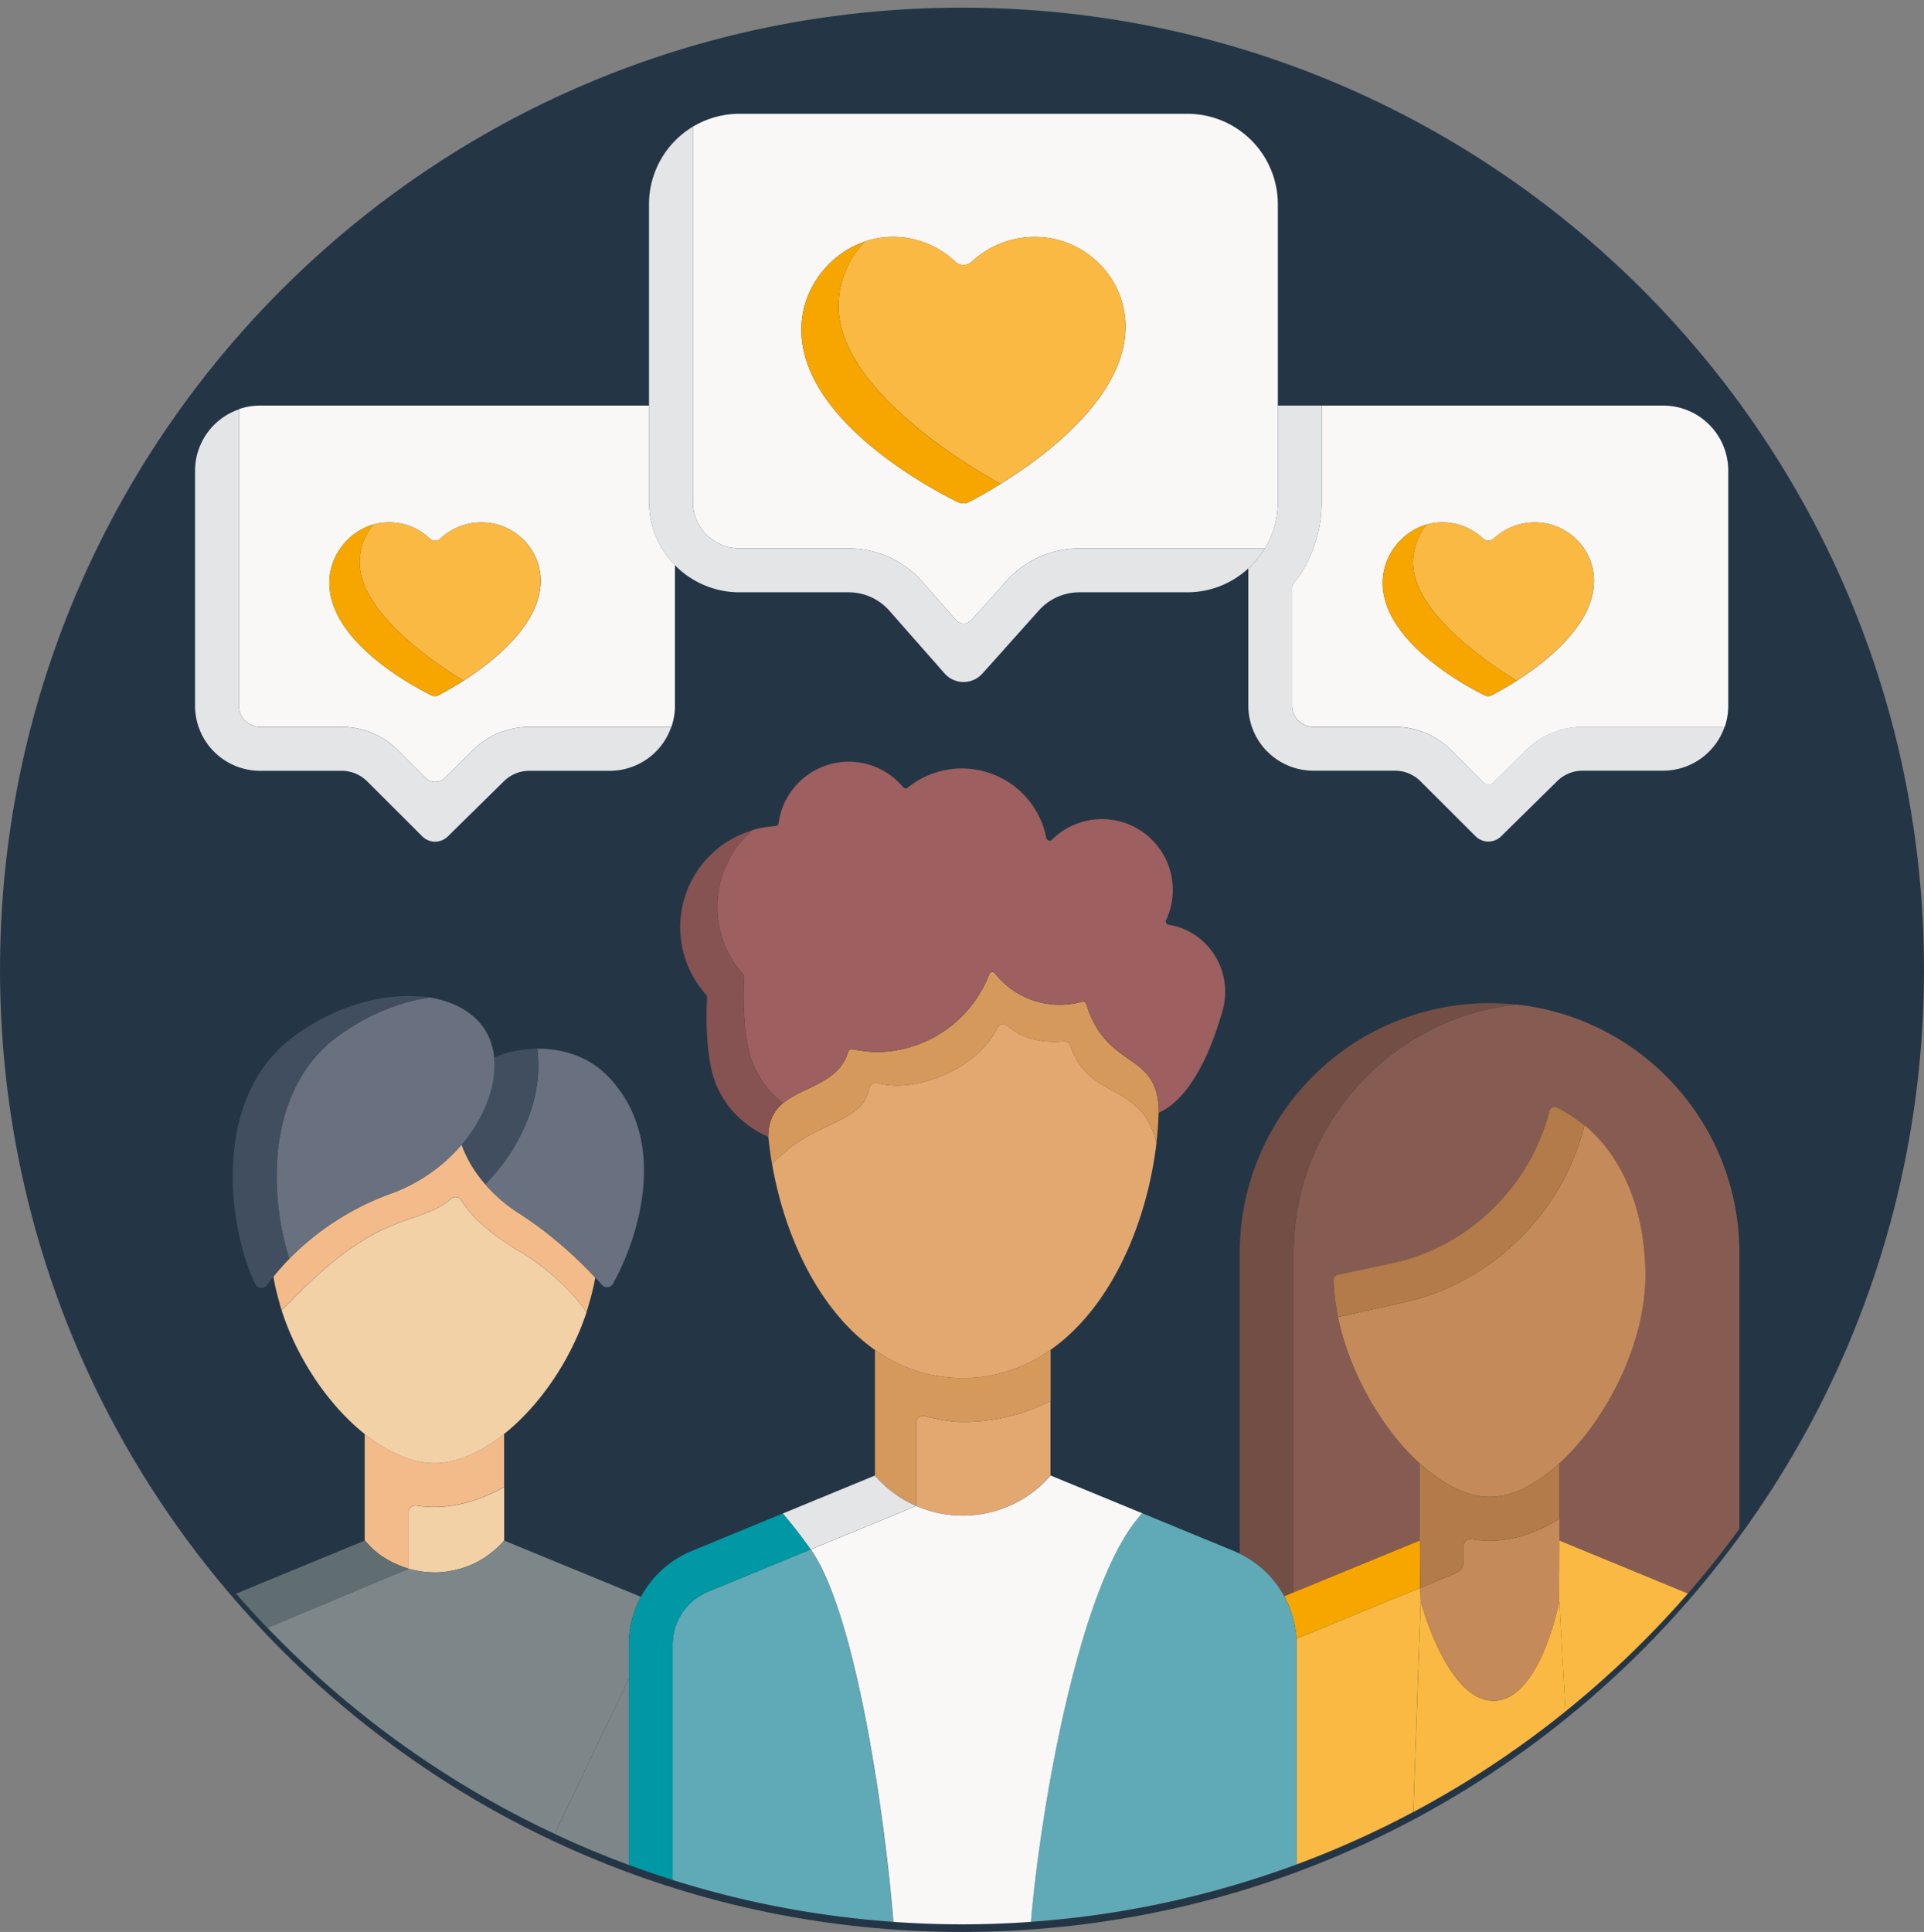 <svg id="ba6b4a5b-a5cf-4c56-8cef-e0d9edca5551" data-name="Layer 1" xmlns="http://www.w3.org/2000/svg" viewBox="0 0 1389.35 1394.86"><rect x="0" y="0" width="1389.35" height="1394.86" fill="#808080" stroke="none"/><path d="M708.66,16.75c383.66,0,694.67,311,694.67,694.67s-311,694.67-694.67,694.67S14,1095.08,14,711.42,325,16.75,708.66,16.75" transform="translate(-13.99 -11.23)" style="fill:#243646"/><path d="M362.19,1136.85a67.09,67.09,0,0,1-7.19,3.83A67.09,67.09,0,0,0,362.19,1136.85Z" transform="translate(-13.99 -11.23)" style="fill:none"/><path d="M344.08,1144.39c-1.83.46-3.66.84-5.51,1.14C340.42,1145.23,342.25,1144.85,344.08,1144.39Z" transform="translate(-13.99 -11.23)" style="fill:none"/><path d="M353.68,1141.21a66.52,66.52,0,0,1-6.72,2.41A66.52,66.52,0,0,0,353.68,1141.21Z" transform="translate(-13.99 -11.23)" style="fill:none"/><path d="M326,1146.42c-2.21-.06-4.43-.21-6.63-.49C321.59,1146.21,323.8,1146.36,326,1146.42Z" transform="translate(-13.99 -11.23)" style="fill:none"/><path d="M335.68,1146a66.72,66.72,0,0,1-8,.53A66.72,66.72,0,0,0,335.68,1146Z" transform="translate(-13.99 -11.23)" style="fill:none"/><path d="M316.4,1145.46c-1.84-.31-3.67-.71-5.49-1.18C312.73,1144.75,314.56,1145.15,316.4,1145.46Z" transform="translate(-13.99 -11.23)" style="fill:none"/><path d="M277.36,1123.49v-76.9c-25.55-20.39-48.46-53.41-60.06-89.47-.7-2.18-1.3-4.37-1.84-6.57A170.76,170.76,0,0,1,211.4,933c-1.8,2.24-3.42,4.33-4.66,6.05a4.89,4.89,0,0,1-8.36-.73c-19.2-38.94-33.06-134.36,28.17-179.13,29.7-21.7,62.82-30.64,89.91-28.59a72.07,72.07,0,0,1,7.58.73c17.68,2.82,32.08,10.76,40.14,23.35A45.14,45.14,0,0,1,370.81,775l.12-.32a81.09,81.09,0,0,1,31-6.26h0c17.58-.16,36.46,5.15,50.54,19.41,46.1,46.68,21.9,118.67,4.19,150.26a4.87,4.87,0,0,1-7.91.88c-1.31-1.48-3-3.31-4.84-5.3a173.28,173.28,0,0,1-4.46,18.7q-.74,2.8-1.64,5.58c-.09.27-.15.54-.23.8h0c-11.75,35.42-34.33,67.74-59.5,87.82v38.13l0,.13v38.68l98.73,40.67a73,73,0,0,1,36.57-33.07l66-27.2,66.42-27.36h0V985.9c-39.59-27.76-64.86-80.33-74.26-134.09,0,0,0-.09,0-.14-1.16-6.7-2-13.41-2.71-20.09,0,.13,0,.24,0,.37s-34.35-12.42-41.66-51.4c-4-21.33-2.85-44.33-2.53-49.3a2.27,2.27,0,0,0-.61-1.7,73,73,0,0,1,30-117.78c1.16-.41,2.3-.85,3.49-1.2A73,73,0,0,1,574,607.68a2.44,2.44,0,0,0,2.29-2.13,51.11,51.11,0,0,1,89.87-26,2.45,2.45,0,0,0,3.44.34,62.11,62.11,0,0,1,100,36.38,2.42,2.42,0,0,0,4.11,1.23A51.17,51.17,0,0,1,856.1,675.6a2.41,2.41,0,0,0,1.8,3.38c2,.34,4.37.8,5.65,1.17h0c25.36,7.32,40.73,34.18,33.4,60.57-7,25.14-21.63,63-46.14,74,0-.7,0-1.34,0-2-.24,7.73-.71,15.53-1.64,23.38,0,.15,0,.29,0,.44-7,58.82-33.17,118.86-76.46,149.26v37h0v53.72l0,0h0l66.06,27.21h0l66.35,27.34c1.41.58,2.78,1.23,4.15,1.9V915.88a180.41,180.41,0,0,1,180.41-180.41,176.9,176.9,0,0,1,17.91.92c.18,0,.36,0,.54,0l.66.08.39,0h-.07c90.5,9.69,161,86.29,161,179.37v199.18A691.46,691.46,0,0,0,1403.33,705.9c0-383.65-311-694.67-694.67-694.67S14,322.25,14,705.9A692,692,0,0,0,184.5,1161.77ZM154.84,520.69V351.12A46.94,46.94,0,0,1,185.74,307c.27-.1.5-.26.77-.36a47.11,47.11,0,0,1,15.37-2.56h280.8V158.74A65.31,65.31,0,0,1,548,93.39H871.39a65.34,65.34,0,0,1,65.35,65.34V304.06h278.19a47,47,0,0,1,47,47.05V520.69a46.87,46.87,0,0,1-2.57,15.38c-.09.28-.25.51-.35.78a47,47,0,0,1-44.13,30.89h-58.09a26.22,26.22,0,0,0-18.33,7.51l-40.57,39.91a13.08,13.08,0,0,1-18.4-.07l-39.79-39.72a26.24,26.24,0,0,0-18.47-7.63h-58.8a47,47,0,0,1-47.05-47v-99a65,65,0,0,1-44,17.21H793.48a39.29,39.29,0,0,0-29.24,13.06l-40.79,45.59a18.27,18.27,0,0,1-27.36-.1l-39.84-45.25a39.22,39.22,0,0,0-29.44-13.3H548a65.13,65.13,0,0,1-46.65-19.63V520.7a46.91,46.91,0,0,1-2.57,15.38c-.11.31-.3.58-.42.89a47,47,0,0,1-44.05,30.78H396.25a26.2,26.2,0,0,0-18.35,7.5l-40.57,39.91a13.08,13.08,0,0,1-18.4-.07l-39.79-39.72a26.23,26.23,0,0,0-18.47-7.62h-58.8A47,47,0,0,1,154.84,520.69Z" transform="translate(-13.99 -11.23)" style="fill:none"/><path d="M369.5,1131.66c-1.61,1.3-3.25,2.51-4.94,3.64C366.25,1134.17,367.89,1133,369.5,1131.66Z" transform="translate(-13.99 -11.23)" style="fill:none"/><path d="M377.72,1123.86a69,69,0,0,1-6,6A69,69,0,0,0,377.72,1123.86Z" transform="translate(-13.99 -11.23)" style="fill:none"/><path d="M414.5,1335.34q26.21,12.29,53.56,22.42V1223.29Z" transform="translate(-13.99 -11.23)" style="fill:#7d8689"/><path d="M327.68,1099.32a84,84,0,0,1-13-1,4.86,4.86,0,0,0-5.62,4.8v40.69c.62.18,1.24.33,1.87.5,1.82.47,3.65.87,5.49,1.18,1,.17,2,.35,3,.47,2.2.28,4.42.43,6.63.49.56,0,1.11.09,1.67.09a66.72,66.72,0,0,0,8-.53c1-.11,1.93-.29,2.89-.45,1.85-.3,3.68-.68,5.51-1.14,1-.25,1.93-.48,2.88-.77a66.52,66.52,0,0,0,6.72-2.41c.43-.19.88-.34,1.32-.53a67.09,67.09,0,0,0,7.19-3.83c.8-.48,1.58-1,2.37-1.55,1.69-1.13,3.33-2.34,4.94-3.64.74-.6,1.49-1.19,2.21-1.83a69,69,0,0,0,6-6c.1-.12.22-.22.32-.34v0h0v-38.68l0-.13v.13C361.69,1094.06,344.56,1099.32,327.68,1099.32Z" transform="translate(-13.99 -11.23)" style="fill:#f2d1a6"/><path d="M468.06,1198.74a73,73,0,0,1,8.73-34.57l-98.73-40.67h0v0c-.1.12-.22.22-.32.34a69,69,0,0,1-6,6c-.72.64-1.47,1.23-2.21,1.83-1.61,1.3-3.25,2.51-4.94,3.64-.79.52-1.57,1.07-2.37,1.55a67.09,67.09,0,0,1-7.19,3.83c-.44.19-.89.34-1.32.53a66.52,66.52,0,0,1-6.72,2.41c-.95.29-1.92.52-2.88.77-1.83.46-3.66.84-5.51,1.14-1,.16-1.92.34-2.89.45a66.72,66.72,0,0,1-8,.53c-.56,0-1.11-.08-1.67-.09-2.22-.06-4.43-.21-6.63-.49-1-.12-2-.3-3-.47-1.84-.31-3.67-.71-5.49-1.18-.63-.17-1.25-.32-1.87-.5v0a.58.58,0,0,0-.14,0l.14,0v0l-101.91,42.68a696.47,696.47,0,0,0,207.37,148.8l53.56-112Z" transform="translate(-13.99 -11.23)" style="fill:#7d8689"/><path d="M308.9,1143.79a.58.58,0,0,1,.14,0v-40.73a4.86,4.86,0,0,1,5.62-4.8,84,84,0,0,0,13,1c16.88,0,34-5.26,50.36-14.5v-38.26c-16.45,13.13-34,21.08-50.36,21.08s-33.88-7.93-50.32-21.05v76.9C279,1124.33,285.71,1136.4,308.9,1143.79Z" transform="translate(-13.99 -11.23)" style="fill:#f2bb89"/><path d="M309,1143.86v0l-.14,0c-23.19-7.39-29.87-19.46-31.54-20.3l-92.86,38.28q11,12.66,22.63,24.77Z" transform="translate(-13.99 -11.23)" style="fill:#606e72"/><path d="M439.42,952.35c-.55,1.86-1,3.74-1.64,5.58Q438.68,955.16,439.42,952.35Z" transform="translate(-13.99 -11.23)" style="fill:#f2d1a6"/><path d="M327.68,1067.64c16.37,0,33.91-8,50.36-21.08,25.17-20.08,47.75-52.4,59.5-87.82h0c-9.11-13.6-27-31.29-48-43.78-24.66-14.64-36.87-27.6-42.36-37a4.9,4.9,0,0,0-7.49-1.2c-12,10.48-27.63,12.7-46,20.74-30.1,13.14-55.62,38.84-70.8,54.33-2,2.05-3.84,3.78-5.54,5.32-.7-2.17-1.25-4.37-1.87-6.56.54,2.2,1.14,4.39,1.84,6.57,11.6,36.06,34.51,69.08,60.06,89.47C293.8,1059.71,311.33,1067.64,327.68,1067.64Z" transform="translate(-13.99 -11.23)" style="fill:#f2d1a6"/><path d="M222.87,951.79c15.18-15.49,40.7-41.19,70.8-54.33,18.41-8,34-10.26,46-20.74a4.9,4.9,0,0,1,7.49,1.2c5.49,9.43,17.7,22.39,42.36,37,21,12.49,38.88,30.18,48,43.78h0c.08-.26.14-.53.23-.8.6-1.84,1.09-3.72,1.64-5.58a173.28,173.28,0,0,0,4.46-18.7c-10.71-11.48-30.15-30.43-55.1-46.4a112.51,112.51,0,0,1-24.44-21c-.52-.6-1-1.25-1.44-1.87a87.1,87.1,0,0,1-15.53-26.71,122,122,0,0,1-51.26,35.42,196.69,196.69,0,0,0-73.24,47h0c-4.68,4.78-8.43,9.13-11.47,12.91a170.76,170.76,0,0,0,4.06,17.52c.62,2.19,1.17,4.39,1.87,6.56C219,955.57,220.86,953.84,222.87,951.79Z" transform="translate(-13.99 -11.23)" style="fill:#f2bb89"/><path d="M397,814.12a136.64,136.64,0,0,1-32.63,52.1c-.52-.6-1-1.23-1.47-1.84.48.62.92,1.27,1.44,1.87a112.51,112.51,0,0,0,24.44,21c25,16,44.39,34.92,55.1,46.4,1.86,2,3.53,3.82,4.84,5.3a4.87,4.87,0,0,0,7.91-.88c17.71-31.59,41.91-103.58-4.19-150.26-14.08-14.26-33-19.57-50.54-19.41C403.9,782.82,402.29,798.48,397,814.12Z" transform="translate(-13.99 -11.23)" style="fill:#697080"/><path d="M347.37,837.67a87.1,87.1,0,0,0,15.53,26.71c.51.61,1,1.24,1.47,1.84A136.64,136.64,0,0,0,397,814.12c5.29-15.64,6.9-31.3,4.9-45.72h0a81.09,81.09,0,0,0-31,6.26l-.12.32C372.67,794.46,364.3,817.8,347.37,837.67Z" transform="translate(-13.99 -11.23)" style="fill:#404e60"/><path d="M258.23,759.22C205.11,798,208.5,875,222.87,920.11a196.69,196.69,0,0,1,73.24-47,122,122,0,0,0,51.26-35.42c16.93-19.87,25.3-43.21,23.44-62.7a45.14,45.14,0,0,0-6.63-20.26c-8.06-12.59-22.46-20.53-40.14-23.35a72.07,72.07,0,0,0-7.58-.73c2.66.2,5.33.38,7.85.79C302.87,734.49,279.62,743.58,258.23,759.22Z" transform="translate(-13.99 -11.23)" style="fill:#697080"/><path d="M222.87,920.12h0C208.5,875,205.11,798,258.23,759.22c21.39-15.64,44.64-24.73,66.08-27.8-2.52-.41-5.19-.59-7.85-.79-27.09-2-60.21,6.89-89.91,28.59C165.32,804,179.18,899.41,198.38,938.35a4.89,4.89,0,0,0,8.36.73c1.24-1.72,2.86-3.81,4.66-6.05C214.44,929.25,218.19,924.9,222.87,920.12Z" transform="translate(-13.99 -11.23)" style="fill:#404e60"/><path d="M186.52,520.69a15.37,15.37,0,0,0,15.35,15.38h58.8A57.45,57.45,0,0,1,301.51,553l19.9,19.89a9.78,9.78,0,0,0,13.75,0l20.54-20.23a57.83,57.83,0,0,1,40.55-16.59H498.78c-.1.31-.27.59-.39.9.12-.31.31-.58.42-.89a46.91,46.91,0,0,0,2.57-15.38V419.24a65.11,65.11,0,0,1-18.7-45.73V304.07H201.88a47.11,47.11,0,0,0-15.37,2.56c-.27.1-.5.26-.77.36.27-.1.51-.25.78-.34Zm97.15-130.75h0a40.77,40.77,0,0,1,11-1.58,42.65,42.65,0,0,1,29.63,11.7,5.68,5.68,0,0,0,7.76,0,43.42,43.42,0,0,1,29.82-11.66c23.61.07,42.88,19.46,42.55,42.77-.44,30.77-33.28,57.11-55.73,71.54l-.27.16c-7.8,5-14.34,8.55-17.74,10.33a5.62,5.62,0,0,1-5.14.08c-13.45-6.63-74.56-39.19-73.69-82.12C252.21,412,265.71,395.08,283.67,389.94Z" transform="translate(-13.99 -11.23)" style="fill:#f9f8f7"/><path d="M260.67,567.75a26.23,26.23,0,0,1,18.47,7.62l39.79,39.72a13.08,13.08,0,0,0,18.4.07l40.57-39.91a26.2,26.2,0,0,1,18.35-7.5h58.09A47,47,0,0,0,498.39,537c.12-.31.29-.59.39-.9H396.25a57.83,57.83,0,0,0-40.55,16.59l-20.54,20.23a9.78,9.78,0,0,1-13.75,0L301.51,553a57.45,57.45,0,0,0-40.84-16.88h-58.8a15.37,15.37,0,0,1-15.35-15.38v-214c-.27.09-.51.24-.78.34a46.94,46.94,0,0,0-30.9,44.13V520.69a47,47,0,0,0,47,47.06Z" transform="translate(-13.99 -11.23)" style="fill:#e4e5e7"/><path d="M348.66,502.66l-.27.17.27-.16c22.45-14.43,55.29-40.77,55.73-71.54.33-23.31-18.94-42.7-42.55-42.77A43.42,43.42,0,0,0,332,400a5.68,5.68,0,0,1-7.76,0,42.65,42.65,0,0,0-29.63-11.7,40.77,40.77,0,0,0-11,1.58h0a43.68,43.68,0,0,0-9.92,26.56C273.05,451.27,322.64,486.85,348.66,502.66Z" transform="translate(-13.99 -11.23)" style="fill:#fab942"/><path d="M325.51,513.24a5.62,5.62,0,0,0,5.14-.08c3.4-1.78,9.94-5.33,17.74-10.33l.27-.17c-26-15.81-75.61-51.39-74.91-86.16a43.68,43.68,0,0,1,9.92-26.56h0c-18,5.14-31.46,22.07-31.85,41.18C251,474.05,312.06,506.61,325.51,513.24Z" transform="translate(-13.99 -11.23)" style="fill:#f7a600"/><path d="M968.42,373.51a97.13,97.13,0,0,1-13.87,50,66.92,66.92,0,0,1-6.27,8.69,4.91,4.91,0,0,0-1.18,3.16v85.3a15.38,15.38,0,0,0,15.37,15.38h58.8A57.81,57.81,0,0,1,1062.11,553l23.32,23.3a4.89,4.89,0,0,0,6.87,0l24-23.61a57.53,57.53,0,0,1,40.55-16.59h102.56c-.09.27-.24.51-.34.78.1-.27.26-.5.35-.78a46.87,46.87,0,0,0,2.57-15.38V351.11a47,47,0,0,0-47-47.05H968.42Zm75.85,16.43h0a40.66,40.66,0,0,1,11-1.58,42.62,42.62,0,0,1,29.62,11.7,5.68,5.68,0,0,0,7.76,0,43.42,43.42,0,0,1,29.82-11.66c23.61.07,42.89,19.46,42.55,42.77-.44,30.77-33.28,57.11-55.72,71.54l-.28.16c-7.79,5-14.34,8.55-17.74,10.33a5.62,5.62,0,0,1-5.14.08c-13.45-6.63-74.56-39.19-73.68-82.12C1012.82,412,1026.32,395.08,1044.27,389.94Z" transform="translate(-13.99 -11.23)" style="fill:#f9f8f7"/><path d="M1109.26,502.66l-.27.17.28-.16c22.44-14.43,55.28-40.77,55.72-71.54.34-23.31-18.94-42.7-42.55-42.77A43.42,43.42,0,0,0,1092.62,400a5.68,5.68,0,0,1-7.76,0,42.62,42.62,0,0,0-29.62-11.7,40.66,40.66,0,0,0-11,1.58h0a43.67,43.67,0,0,0-9.91,26.56C1033.65,451.27,1083.24,486.85,1109.26,502.66Z" transform="translate(-13.99 -11.23)" style="fill:#fab942"/><path d="M1086.11,513.24a5.62,5.62,0,0,0,5.14-.08c3.4-1.78,10-5.33,17.74-10.33l.27-.17c-26-15.81-75.61-51.39-74.9-86.16a43.67,43.67,0,0,1,9.91-26.56h0c-18,5.14-31.45,22.07-31.84,41.18C1011.55,474.05,1072.66,506.61,1086.11,513.24Z" transform="translate(-13.99 -11.23)" style="fill:#f7a600"/><path d="M936.74,373.52a65.11,65.11,0,0,1-9.33,33.67h0c-.08.13-.18.24-.26.37a36.12,36.12,0,0,1-2.23,3.22,66.14,66.14,0,0,1-9.5,10.88v99a47,47,0,0,0,47.05,47h58.8a26.24,26.24,0,0,1,18.47,7.63l39.79,39.72a13.08,13.08,0,0,0,18.4.07l40.57-39.91a26.22,26.22,0,0,1,18.33-7.51h58.09a47,47,0,0,0,44.13-30.89c.1-.27.25-.51.34-.78H1156.83a57.53,57.53,0,0,0-40.55,16.59l-24,23.61a4.89,4.89,0,0,1-6.87,0L1062.11,553a57.81,57.81,0,0,0-40.84-16.88h-58.8a15.38,15.38,0,0,1-15.37-15.38v-85.3a4.91,4.91,0,0,1,1.18-3.16,66.92,66.92,0,0,0,6.27-8.69,97.13,97.13,0,0,0,13.87-50V304.06H936.74Z" transform="translate(-13.99 -11.23)" style="fill:#e4e5e7"/><path d="M501.38,419.24A65.13,65.13,0,0,0,548,438.87h0a65.36,65.36,0,0,1-65.35-65.36V158.74a65.34,65.34,0,0,1,31.68-56V373.51A33.68,33.68,0,0,0,548,407.19h78.78A70.85,70.85,0,0,1,680,431.24L704.47,459a7.3,7.3,0,0,0,10.92,0l25.27-28.22a70.81,70.81,0,0,1,52.82-23.61H927.41a65.11,65.11,0,0,0,9.33-33.67V158.73a65.34,65.34,0,0,0-65.35-65.34H548a65.31,65.31,0,0,0-65.35,65.35V373.51A65.11,65.11,0,0,0,501.38,419.24ZM636.74,186.3c.65-.24,1.27-.53,1.93-.76a62.7,62.7,0,0,1,19.69-3.31,65.34,65.34,0,0,1,45.45,18,8.73,8.73,0,0,0,11.91-.07,66.7,66.7,0,0,1,45.75-17.89c36.23.11,65.8,29.86,65.28,65.62-.71,49.5-56,91.5-90.36,112.83-10,6.21-18.2,10.67-22.76,13a8.77,8.77,0,0,1-7.89.1c-20.62-10.19-114.38-60.09-113.07-126C593.22,220.27,611.62,195.65,636.74,186.3Z" transform="translate(-13.99 -11.23)" style="fill:#f9f8f7"/><path d="M927.15,407.56c-.69,1.12-1.49,2.15-2.23,3.22A36.12,36.12,0,0,0,927.15,407.56Z" transform="translate(-13.99 -11.23)" style="fill:#f9f8f7"/><path d="M924.92,410.78c.74-1.07,1.54-2.1,2.23-3.22.08-.13.18-.24.26-.37H793.48a70.81,70.81,0,0,0-52.82,23.61L715.39,459a7.3,7.3,0,0,1-10.92,0L680,431.24a70.85,70.85,0,0,0-53.22-24.05H548a33.68,33.68,0,0,1-33.67-33.68V102.72a65.34,65.34,0,0,0-31.68,56V373.51A65.36,65.36,0,0,0,548,438.87h78.78a39.22,39.22,0,0,1,29.44,13.3l39.84,45.25a18.27,18.27,0,0,0,27.36.1l40.79-45.59a39.29,39.29,0,0,1,29.24-13.06h77.91a65,65,0,0,0,44-17.21A66.14,66.14,0,0,0,924.92,410.78Z" transform="translate(-13.99 -11.23)" style="fill:#e4e5e7"/><path d="M619.48,230.79c-1.12,56.32,80.36,109.32,116.91,129.88,34.32-21.33,89.65-63.33,90.36-112.83.52-35.76-29-65.51-65.28-65.62a66.7,66.7,0,0,0-45.75,17.89,8.73,8.73,0,0,1-11.91.07,65.34,65.34,0,0,0-45.45-18,62.7,62.7,0,0,0-19.69,3.31c-.66.23-1.28.52-1.93.76.65-.24,1.28-.51,1.94-.73A67.09,67.09,0,0,0,619.48,230.79Z" transform="translate(-13.99 -11.23)" style="fill:#fab942"/><path d="M705.74,373.81a8.77,8.77,0,0,0,7.89-.1c4.56-2.37,12.77-6.83,22.76-13-36.55-20.56-118-73.56-116.91-129.88a67.09,67.09,0,0,1,19.2-45.22c-.66.22-1.29.49-1.94.73-25.12,9.35-43.52,34-44.07,61.55C591.36,313.72,685.12,363.62,705.74,373.81Z" transform="translate(-13.99 -11.23)" style="fill:#f7a600"/><path d="M1109.05,736.52c-90.44,9.75-160.86,86.33-160.86,179.36v245.05l91.09-37.44,0,.13c0-8.91,0-15.93,0-15.93s0-19.35,0-39.77c-27.15-24.76-50.73-65.31-59.06-105.73,0-.21,0-.4-.08-.6a150.9,150.9,0,0,1-3.07-26.1v0a3.88,3.88,0,0,1,3.08-3.86l38.71-8.28c55.65-11.57,100.47-56,113.94-109.83a3.93,3.93,0,0,1,5.53-2.62,97.67,97.67,0,0,1,17.35,10.93,23.26,23.26,0,0,1,2.43,1.75c28.88,23.8,44.09,63.62,44.09,108.72,0,49.18-28.34,104.68-62.24,135.61v39.86l0,.08v15.66l92.87,38.27q19.58-22.52,37.2-46.69V915.89C1270,822.81,1199.55,746.21,1109.05,736.52Z" transform="translate(-13.99 -11.23)" style="fill:#865c52"/><path d="M1108.07,736.4c-.18,0-.36,0-.54,0,.4,0,.81.05,1.2.09Z" transform="translate(-13.99 -11.23)" style="fill:#865c52"/><path d="M941.39,1163.72l6.8-2.79V915.88c0-93,70.42-169.61,160.86-179.36h.07l-.39,0c-.39,0-.8-.05-1.2-.09a176.9,176.9,0,0,0-17.91-.92A180.41,180.41,0,0,0,909.21,915.88V1133A73.1,73.1,0,0,1,941.39,1163.72Z" transform="translate(-13.99 -11.23)" style="fill:#734e45"/><path d="M1089.58,1123.69a77.77,77.77,0,0,1-12.93-1.11,4.86,4.86,0,0,0-5.69,4.78v10.82a9.75,9.75,0,0,1-6,9l-25.32,10.41h0c.07,2.91.17,6.2.28,9.75,0,.12,18.89,71.88,52.65,71.88,30.67,0,44.77-59.25,47.11-70.16.33-18,.35-33.77.35-45.59v-15.66l0-.08v.07C1124,1117.84,1106.88,1123.69,1089.58,1123.69Z" transform="translate(-13.99 -11.23)" style="fill:#c58a59"/><path d="M1039.86,1167.35h0c-.11-3.55-.21-6.84-.28-9.75l-.3.12-89.09,36.61c.09,1.46.17,2.93.17,4.41v158.59a689.69,689.69,0,0,0,84.19-37.85Z" transform="translate(-13.99 -11.23)" style="fill:#fab942"/><path d="M950.19,1194.34l89.09-36.61.3-.12h0c-.17-6.49-.25-22-.29-34l0-.13-91.09,37.44-6.8,2.79A73,73,0,0,1,950.19,1194.34Z" transform="translate(-13.99 -11.23)" style="fill:#f7a600"/><path d="M1139.62,1169.08c.23-1.11.35-1.73.35-1.73l4.46,79.51a698.57,698.57,0,0,0,88.41-85.1L1140,1123.49C1140,1135.31,1140,1151,1139.62,1169.08Z" transform="translate(-13.99 -11.23)" style="fill:#fab942"/><path d="M1039.6,1157.61l25.32-10.41a9.75,9.75,0,0,0,6-9v-10.82a4.86,4.86,0,0,1,5.69-4.78,77.77,77.77,0,0,0,12.93,1.11c17.3,0,34.38-5.85,50.37-15.87v-39.93c-16.34,14.9-34,24.12-50.35,24.12s-34-9.19-50.33-24.09c0,20.42,0,39.77,0,39.77s0,7,0,15.93C1039.35,1135.64,1039.43,1151.12,1039.6,1157.61Z" transform="translate(-13.99 -11.23)" style="fill:#b27b49"/><path d="M1089.6,1092c16.38,0,34-9.22,50.35-24.12,33.9-30.93,62.24-86.43,62.24-135.61,0-45.1-15.21-84.92-44.09-108.72a23.26,23.26,0,0,0-2.43-1.75c.79.61,1.65,1.13,2.42,1.77-14.9,62.23-66.8,114.37-131.08,128.23l-46.78,10.37c0-.19-.06-.39-.1-.59,0,.2,0,.39.08.6,8.33,40.42,31.91,81,59.06,105.73C1055.61,1082.82,1073.23,1092,1089.6,1092Z" transform="translate(-13.99 -11.23)" style="fill:#c58a59"/><path d="M1027,951.81c64.28-13.86,116.18-66,131.08-128.23-.77-.64-1.63-1.16-2.42-1.77a97.67,97.67,0,0,0-17.35-10.93,3.93,3.93,0,0,0-5.53,2.62c-13.47,53.79-58.29,98.26-113.94,109.83l-38.71,8.28a3.88,3.88,0,0,0-3.08,3.86v0a150.9,150.9,0,0,0,3.07,26.1c0,.2.06.4.1.59Z" transform="translate(-13.99 -11.23)" style="fill:#b27b49"/><path d="M1140,1167.35s-.12.62-.35,1.73c-2.34,10.91-16.44,70.16-47.11,70.16-33.76,0-52.62-71.76-52.65-71.88h0l-5.31,152.14a694.83,694.83,0,0,0,109.88-72.63Z" transform="translate(-13.99 -11.23)" style="fill:#fab942"/><polygon points="631.8 1065.3 631.8 1065.3 631.8 1065.28 631.8 1065.3" style="fill:#e3a86f"/><path d="M709.2,1037.84c-9,0-18.84-2.16-27.65-4.21a4.87,4.87,0,0,0-6,4.75l0,60.14h0a83.93,83.93,0,0,0,97-22h0l0,0v-53.72h0A139,139,0,0,1,709.2,1037.84Z" transform="translate(-13.99 -11.23)" style="fill:#e3a86f"/><path d="M599.42,1129.9h0l-74,30.49a41.35,41.35,0,0,0-25.7,38.35v169.84A691.74,691.74,0,0,0,659,1398.79c-5.41-69-26-220.87-59.61-268.89Z" transform="translate(-13.99 -11.23)" style="fill:#5faab6"/><path d="M950.19,1194.34a73.15,73.15,0,0,0-41-61.35c-1.37-.67-2.74-1.32-4.15-1.9l-66.35-27.34h0c-1.58,1.85-2.66,3.07-2.75,3.19-44.1,52.53-71.12,215.06-77.61,291.84a691.1,691.1,0,0,0,192-41.45V1198.75C950.36,1197.27,950.28,1195.8,950.19,1194.34Z" transform="translate(-13.99 -11.23)" style="fill:#5faab6"/><path d="M665.48,1093.25q1,.63,2,1.17a83.93,83.93,0,0,0,8,4.06l.09,0h0l0-60.14a4.87,4.87,0,0,1,6-4.75c8.81,2,18.7,4.21,27.65,4.21a139,139,0,0,0,63.43-15h0v-37c-18.18,12.76-39.36,20.33-63.44,20.33a108.68,108.68,0,0,1-63.4-20.25v90.63h0A83.62,83.62,0,0,0,665.48,1093.25Z" transform="translate(-13.99 -11.23)" style="fill:#d6995c"/><path d="M525.44,1160.39l74-30.49q-9-12.95-19.32-25.05l-.73-.95-66,27.2a73.35,73.35,0,0,0-45.3,67.64v159q15.66,5.77,31.68,10.82V1198.74A41.35,41.35,0,0,1,525.44,1160.39Z" transform="translate(-13.99 -11.23)" style="fill:#0098a5"/><path d="M838.71,1103.76h0l-66.06-27.21h0a83.93,83.93,0,0,1-97,22h0l-.09,0,.08,0-76.14,31.38c33.59,48,54.2,199.89,59.61,268.89,16.39,1.16,32.93,1.79,49.62,1.79s33.27-.63,49.69-1.79C764.84,1322,791.86,1159.48,836,1107,836.05,1106.83,837.13,1105.61,838.71,1103.76Z" transform="translate(-13.99 -11.23)" style="fill:#f9f8f7"/><path d="M599.42,1129.9h0l76.14-31.38-.08,0a83.93,83.93,0,0,1-8-4.06q-1-.54-2-1.17a83.62,83.62,0,0,1-19.69-16.71l-66.42,27.36.73.95Q590.38,1117,599.42,1129.9Z" transform="translate(-13.99 -11.23)" style="fill:#e4e5e7"/><path d="M709.19,1006.15c24.08,0,45.26-7.57,63.44-20.33,43.29-30.4,69.47-90.44,76.46-149.26,0-.15,0-.29,0-.44,0,.15,0,.29,0,.44-10.54-44.77-48.34-30-62.13-70.29A4.89,4.89,0,0,0,781.8,763c-7.93.84-26.19,1.15-40.06-11a4.86,4.86,0,0,0-7.61,1.45c-14.84,30-59.18,47.33-86.5,39.75a4.89,4.89,0,0,0-6.13,4.08c-3.66,23.63-38.12,24.44-62.13,47-2.78,2.62-5.7,4.68-7.83,7.51l0-.14c0,.05,0,.1,0,.14,9.4,53.76,34.67,106.33,74.26,134.09A108.68,108.68,0,0,0,709.19,1006.15Z" transform="translate(-13.99 -11.23)" style="fill:#e3a86f"/><path d="M579.37,844.3c24-22.59,58.47-23.4,62.13-47a4.89,4.89,0,0,1,6.13-4.08c27.32,7.58,71.66-9.72,86.5-39.75a4.86,4.86,0,0,1,7.61-1.45c13.87,12.16,32.13,11.85,40.06,11a4.89,4.89,0,0,1,5.15,3.27c13.79,40.31,51.59,25.52,62.13,70.29,0-.15,0-.29,0-.44.93-7.85,1.4-15.65,1.64-23.38-1.12-43.07-37.6-28.57-52.32-76.67a2.41,2.41,0,0,0-3-1.61,59.69,59.69,0,0,1-63-20.51,2.34,2.34,0,0,0-4,.57,87.73,87.73,0,0,1-81.9,56.28c-5,0-13.42-1.36-17.34-2a2.39,2.39,0,0,0-2.69,1.74c-6.48,22.72-32.21,24.94-47.11,37.26l-.18.14c-6.24,5.24-10.31,12.51-10.4,23.69.67,6.68,1.55,13.39,2.71,20.09l0,.14C573.67,849,576.59,846.92,579.37,844.3Z" transform="translate(-13.99 -11.23)" style="fill:#d6995c"/><path d="M532,666a72.82,72.82,0,0,0,18.78,48.9,2.31,2.31,0,0,1,.61,1.71c-.31,5-1.46,28,2.54,49.3a68.09,68.09,0,0,0,25.44,41.81l-.17.15.18-.14c14.9-12.32,40.63-14.54,47.11-37.26a2.39,2.39,0,0,1,2.69-1.74c3.92.69,12.32,2,17.34,2a87.73,87.73,0,0,0,81.9-56.28,2.34,2.34,0,0,1,4-.57,59.69,59.69,0,0,0,63,20.51,2.41,2.41,0,0,1,3,1.61c14.72,48.1,51.2,33.6,52.32,76.67,0,.68,0,1.32,0,2,24.51-11.07,39.15-48.9,46.14-74,7.33-26.39-8-53.25-33.4-60.57h0c-1.28-.37-3.67-.83-5.65-1.17a2.41,2.41,0,0,1-1.8-3.38,51.17,51.17,0,0,0-82.36-58.08,2.42,2.42,0,0,1-4.11-1.23,62.11,62.11,0,0,0-100-36.38,2.45,2.45,0,0,1-3.44-.34,51.11,51.11,0,0,0-89.87,26,2.44,2.44,0,0,1-2.29,2.13,73,73,0,0,0-16.56,2.89c-1.19.35-2.33.79-3.49,1.2,1.16-.4,2.31-.84,3.5-1.19A72.85,72.85,0,0,0,532,666Z" transform="translate(-13.99 -11.23)" style="fill:#9d5f5f"/><path d="M579.2,807.89l.17-.15a68.09,68.09,0,0,1-25.44-41.81c-4-21.33-2.85-44.33-2.54-49.3a2.31,2.31,0,0,0-.61-1.71,73,73,0,0,1,6.71-104.34c-1.19.35-2.34.79-3.5,1.19a73,73,0,0,0-30,117.78,2.27,2.27,0,0,1,.61,1.7c-.32,5-1.46,28,2.53,49.3,7.31,39,41.66,51.4,41.66,51.4s0-.24,0-.37C568.89,820.4,573,813.13,579.2,807.89Z" transform="translate(-13.99 -11.23)" style="fill:#875252"/></svg>